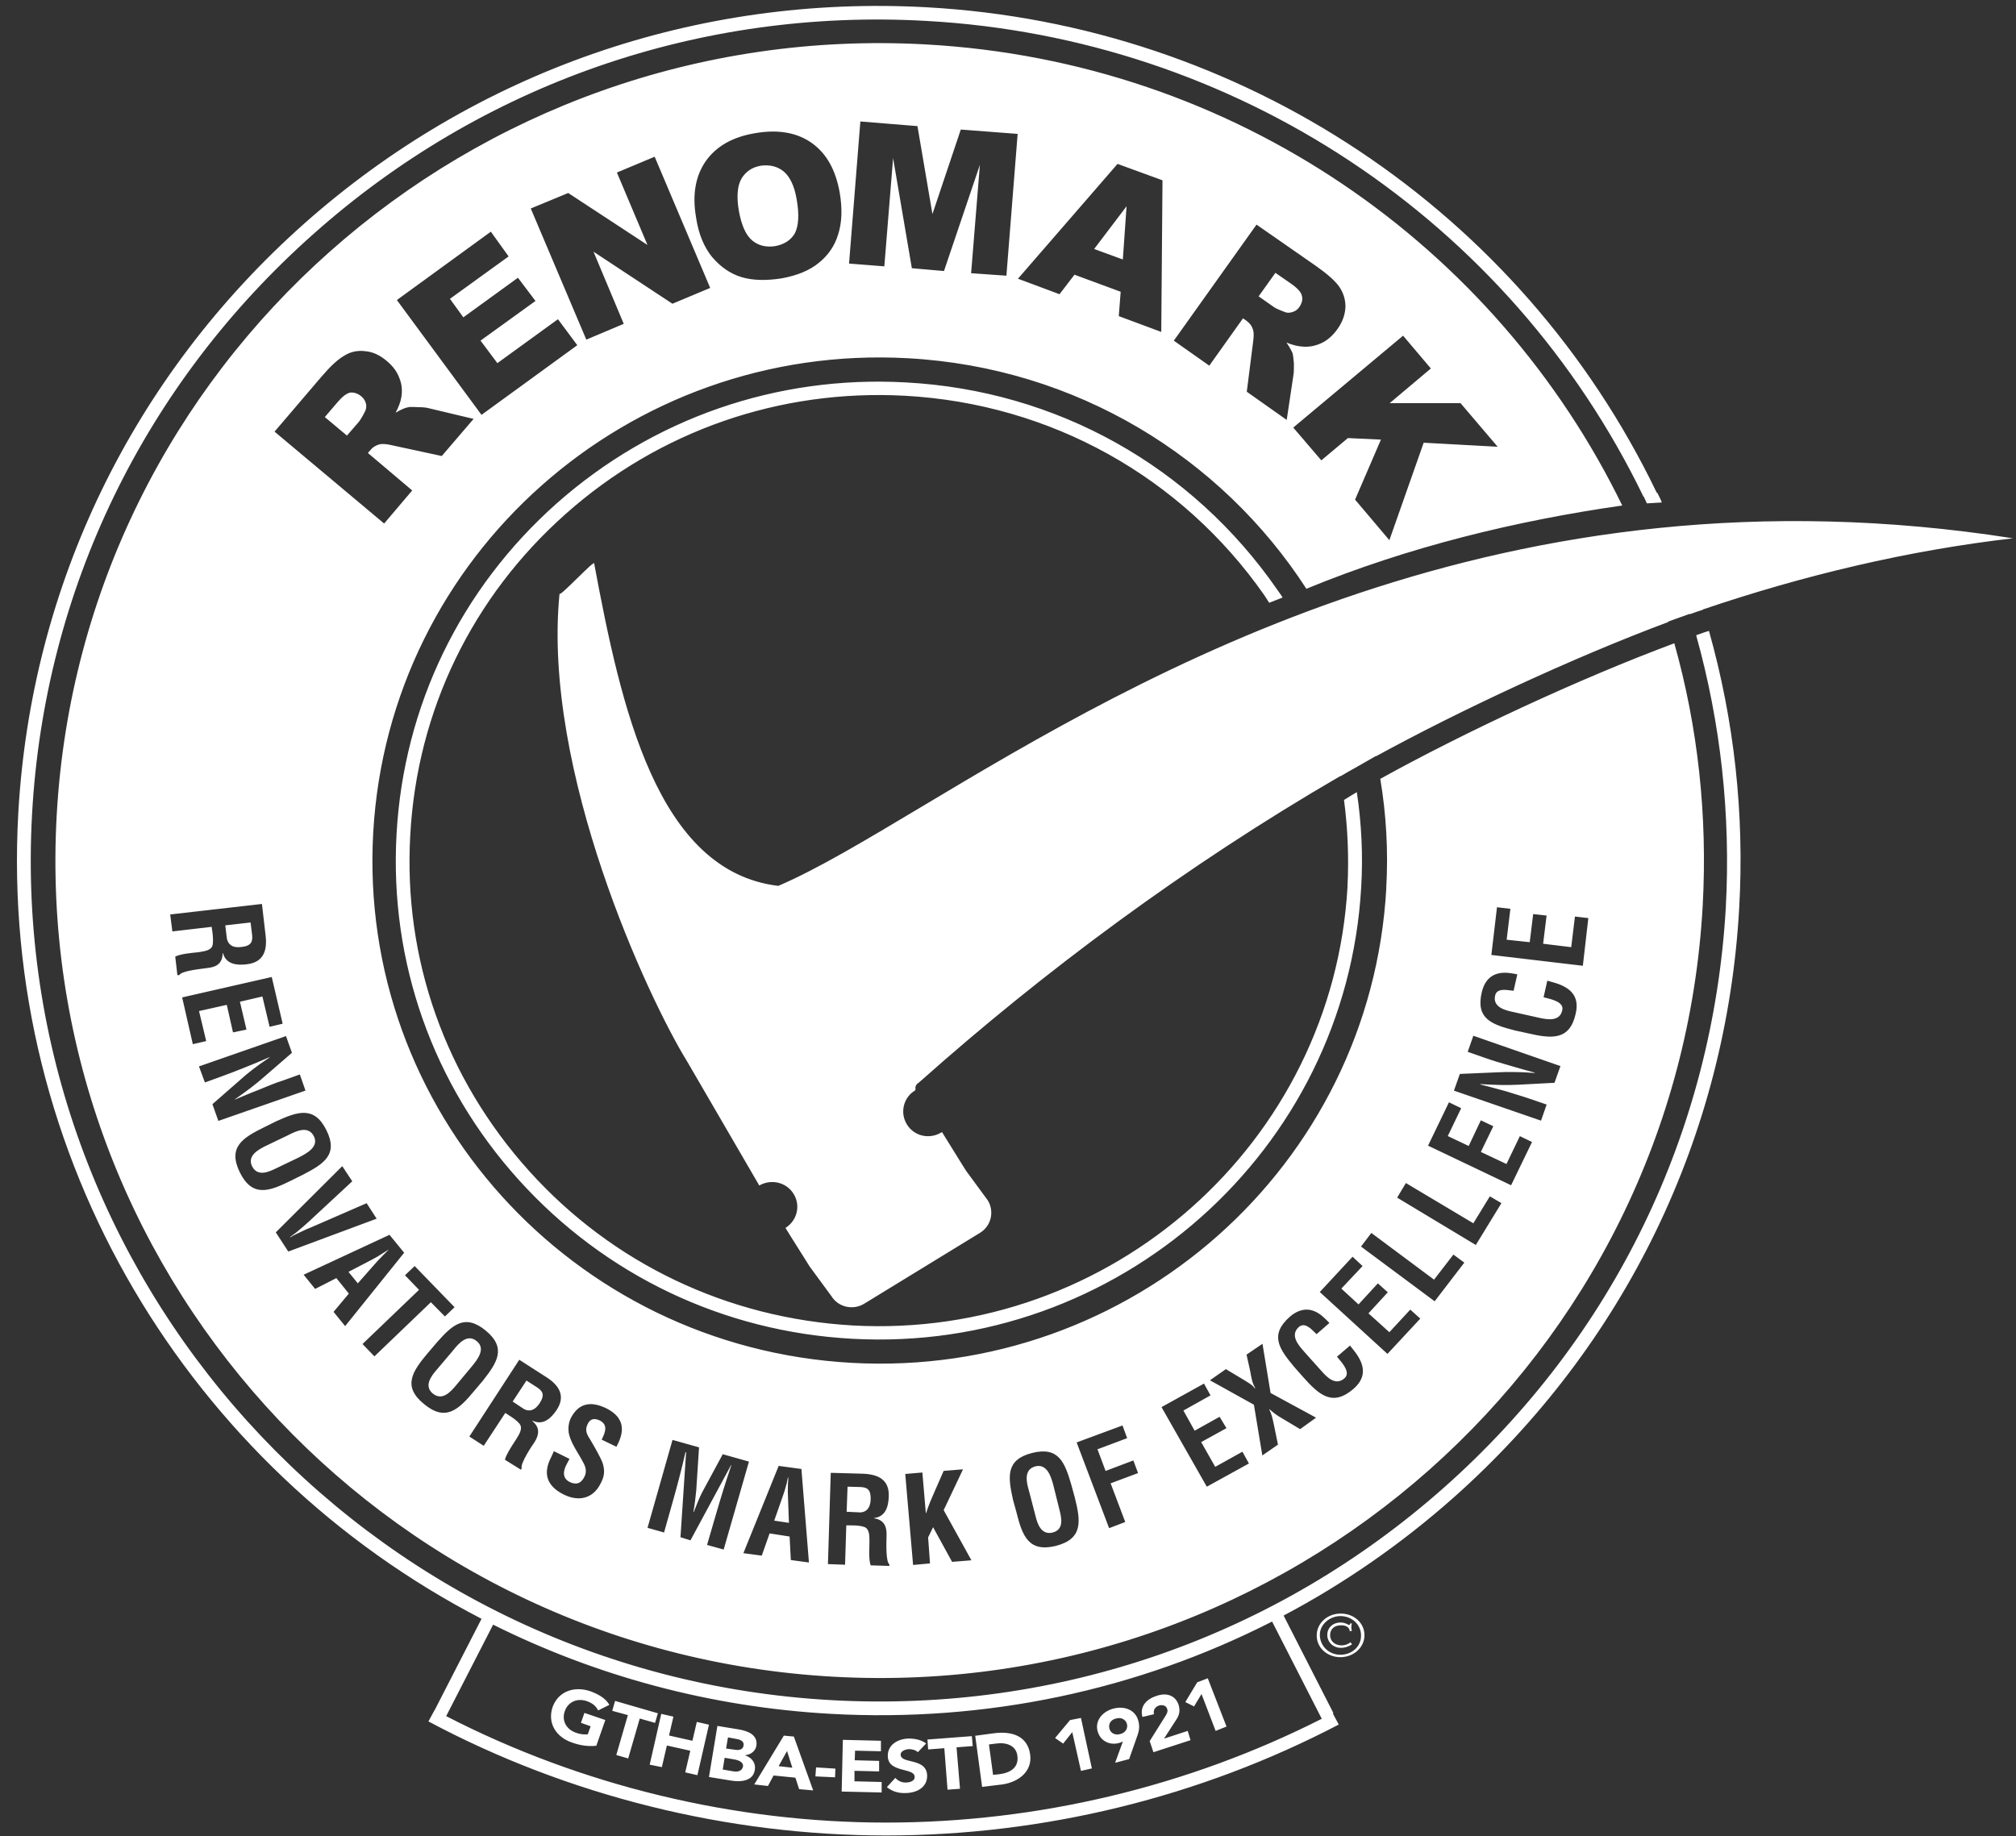<svg width="101" height="92" viewBox="0 0 101 92" fill="none" xmlns="http://www.w3.org/2000/svg">
<rect x="0" y="0" width="101" height="92" fill="#333333" stroke="none"/>
<path fill-rule="evenodd" clip-rule="evenodd" d="M86.462 45.457C85.82 56.7 80.818 67.012 72.359 74.518C63.9 82.024 53.002 85.806 41.682 85.186C18.289 83.901 0.307 63.976 1.607 40.776C2.232 29.533 7.251 19.221 15.713 11.715C24.152 4.209 35.05 0.41 46.387 1.047C61.867 1.897 75.626 11.017 82.334 24.88H82.35L82.508 25.221L83.257 25.176C83.225 25.065 83.022 24.679 83.022 24.679L83.005 24.695C76.206 10.553 62.195 1.232 46.432 0.365C34.909 -0.271 23.838 3.576 15.238 11.206C6.655 18.835 1.558 29.319 0.916 40.743C-0.048 58.054 9.547 73.566 24.125 81.108L21.777 85.683L21.773 85.681L21.464 86.25C28.455 89.98 36.453 91.964 44.386 91.964C52.319 91.964 60.143 90.029 67.07 86.407L66.773 85.848L66.803 85.833L64.308 80.946C67.34 79.341 70.199 77.363 72.828 75.031C81.411 67.401 86.495 56.918 87.133 45.49C87.398 40.776 86.884 36.107 85.618 31.611C85.444 31.659 85.281 31.718 85.113 31.779C85.068 31.795 85.022 31.812 84.976 31.828C86.21 36.247 86.711 40.821 86.462 45.457ZM63.731 81.246C56.985 84.687 49.412 86.301 41.633 85.871C35.552 85.533 29.83 83.957 24.705 81.402L22.353 85.985C29.109 89.468 36.779 91.318 44.386 91.318C52.005 91.318 59.521 89.509 66.219 86.118L63.731 81.246ZM67.573 81.417C67.433 81.339 67.321 81.294 67.167 81.294C66.775 81.294 66.496 81.557 66.496 81.914C66.496 82.271 66.778 82.563 67.184 82.563C67.357 82.563 67.528 82.518 67.731 82.394L67.668 82.284C67.511 82.394 67.37 82.44 67.216 82.44C66.873 82.44 66.637 82.222 66.637 81.93C66.637 81.618 66.856 81.433 67.184 81.433C67.449 81.433 67.606 81.544 67.623 81.729L67.731 81.713C67.701 81.618 67.701 81.589 67.701 81.528C67.701 81.498 67.701 81.482 67.717 81.388C67.717 81.388 67.717 81.372 67.734 81.342H67.639C67.639 81.388 67.623 81.404 67.577 81.42L67.573 81.417ZM66.123 81.901C66.123 81.404 66.608 80.972 67.154 80.972C67.734 80.972 68.186 81.407 68.186 81.933C68.202 82.492 67.731 82.91 67.154 82.91C66.578 82.91 66.123 82.475 66.123 81.901ZM67.171 80.846C66.5 80.846 65.966 81.326 65.966 81.946C65.966 82.566 66.496 83.031 67.154 83.031C67.812 83.031 68.359 82.55 68.359 81.93C68.359 81.31 67.829 80.846 67.171 80.846ZM68.364 38.203C68.172 38.312 67.981 38.42 67.793 38.529L67.796 38.526C67.577 38.649 67.357 38.773 67.154 38.896V38.88C59.353 43.406 52.22 48.743 46.17 54.123C46.063 54.219 46.003 54.266 45.967 54.294C45.939 54.316 45.925 54.326 45.916 54.34C45.906 54.352 45.9 54.367 45.889 54.395L45.882 54.411C45.879 54.418 45.876 54.426 45.873 54.434C45.86 54.442 45.861 54.476 45.863 54.514C45.866 54.562 45.869 54.618 45.843 54.636C45.251 54.993 45.077 55.766 45.437 56.34C45.794 56.928 46.563 57.1 47.156 56.743C47.172 56.743 47.189 56.714 47.189 56.714L48.141 58.249L48.393 58.652L49.487 60.142C49.83 60.704 49.657 61.431 49.094 61.772L43.293 65.323C42.73 65.664 41.993 65.496 41.65 64.937L40.556 63.447L40.304 63.044L39.65 62.005L39.352 61.525C39.944 61.152 40.118 60.392 39.758 59.817C39.397 59.23 38.631 59.057 38.039 59.398L34.441 53.21C32.474 50.032 27.154 38.617 28.032 29.747C28.032 29.841 28.481 29.401 28.923 28.969C29.348 28.552 29.767 28.143 29.767 28.228C31.112 35.438 32.909 43.656 38.992 44.386C40.924 43.56 43.315 42.13 46.171 40.422C57.257 33.794 75.352 22.975 100.85 26.971C95.596 27.578 90.374 28.819 85.306 30.539V30.555C85.133 30.604 84.971 30.663 84.802 30.724C84.757 30.74 84.711 30.756 84.665 30.773C84.665 30.773 84.648 30.773 84.648 30.757C84.489 30.813 84.329 30.872 84.169 30.93C83.969 31.004 83.768 31.078 83.568 31.146L83.585 31.163C78.802 32.948 73.096 35.614 68.935 37.893V37.877C68.747 37.985 68.555 38.094 68.364 38.203ZM67.511 44.406C66.791 57.246 55.674 67.125 42.727 66.411C36.458 66.054 30.686 63.311 26.512 58.674C22.322 54.022 20.194 48.051 20.555 41.818C20.898 35.601 23.664 29.893 28.355 25.737C33.033 21.582 39.067 19.488 45.339 19.829C52.626 20.231 59.176 23.877 63.337 29.815L63.586 30.201L64.257 29.939C64.228 29.877 63.992 29.549 63.992 29.549C59.707 23.361 52.937 19.562 45.368 19.16C38.91 18.803 32.703 20.958 27.887 25.224C23.072 29.503 20.224 35.383 19.867 41.785C19.507 48.191 21.681 54.347 25.995 59.123C30.31 63.898 36.238 66.723 42.678 67.077C56.014 67.82 67.446 57.661 68.195 44.451C68.29 42.854 68.212 41.256 67.976 39.691C67.788 39.797 67.601 39.914 67.424 40.025L67.355 40.068L67.334 40.081C67.521 41.506 67.583 42.964 67.508 44.406H67.511ZM69.452 44.513C68.67 58.421 56.675 69.06 42.668 68.284C28.644 67.508 17.916 55.616 18.698 41.721C19.481 27.812 31.472 17.173 45.483 17.949C53.942 18.413 61.196 22.926 65.449 29.5C70.529 27.406 75.957 26.088 81.273 25.328C74.955 12.352 61.897 3.079 46.373 2.225C23.589 0.969 4.108 18.26 2.841 40.837C1.574 63.431 19.009 82.755 41.774 84.011C64.555 85.268 84.04 67.976 85.303 45.396C85.555 40.821 85.054 36.403 83.882 32.231C79.051 34.029 73.266 36.743 69.151 39.023C69.449 40.805 69.557 42.636 69.449 44.513H69.452ZM45.964 6.319L43.103 6.086L42.537 13.206L44.304 13.345L44.743 7.92L45.683 13.439L47.293 13.579L49.091 8.261L48.652 13.689L50.42 13.813L50.983 6.709L48.135 6.491L46.714 10.725L45.964 6.319ZM35.692 12.894C36.114 13.39 36.599 13.715 37.145 13.884C37.708 14.053 38.379 14.069 39.162 13.946C39.928 13.806 40.553 13.556 41.021 13.17C41.489 12.796 41.82 12.316 41.99 11.745C42.177 11.17 42.209 10.472 42.069 9.65C41.866 8.517 41.414 7.696 40.677 7.17C39.941 6.644 38.988 6.472 37.833 6.673C36.707 6.858 35.891 7.326 35.361 8.069C34.844 8.813 34.67 9.758 34.877 10.923C35.001 11.748 35.282 12.397 35.688 12.894H35.692ZM37.142 8.956C37.361 8.598 37.672 8.381 38.111 8.303C38.563 8.241 38.956 8.336 39.27 8.598C39.581 8.861 39.8 9.329 39.911 9.978C40.052 10.767 40.006 11.342 39.816 11.699C39.614 12.04 39.27 12.257 38.818 12.335C38.363 12.397 37.99 12.306 37.675 12.04C37.364 11.777 37.145 11.28 37.017 10.566C36.893 9.852 36.942 9.309 37.145 8.956H37.142ZM28.467 9.67L26.591 10.446L29.374 17.017L31.249 16.225L29.734 12.611L33.688 15.218L35.58 14.426L32.798 7.852L30.906 8.644L32.438 12.274L28.467 9.67ZM19.883 15.033L24.591 11.608L25.481 12.848L22.542 14.972L23.213 15.9L25.949 13.916L26.827 15.079L24.074 17.066L24.918 18.195L27.953 15.994L28.922 17.296L24.123 20.786L19.883 15.033ZM20.649 24.572L18.43 22.695L18.554 22.556C18.679 22.4 18.836 22.309 19.023 22.26C19.163 22.231 19.383 22.244 19.694 22.322L22.132 22.848L23.727 20.988L21.445 20.445C21.337 20.416 21.147 20.4 20.915 20.4C20.666 20.384 20.492 20.384 20.401 20.416C20.26 20.445 20.057 20.54 19.821 20.679C19.978 20.384 20.07 20.121 20.103 19.919C20.165 19.579 20.136 19.254 20.008 18.942C19.896 18.634 19.697 18.355 19.383 18.092C19.039 17.796 18.679 17.627 18.289 17.595C17.913 17.549 17.553 17.624 17.242 17.825C16.914 18.011 16.538 18.368 16.099 18.881L13.755 21.627L19.245 26.231L20.653 24.572H20.649ZM16.273 20.897L16.898 20.166C17.147 19.871 17.366 19.702 17.553 19.669C17.739 19.653 17.929 19.715 18.099 19.855C18.224 19.962 18.302 20.085 18.335 20.225C18.364 20.364 18.351 20.504 18.273 20.643C18.148 20.893 18.037 21.062 17.975 21.14L17.382 21.825L16.273 20.897ZM56.05 15.839L58.178 16.631L58.24 9.034L55.988 8.212L50.999 13.965L53.081 14.741L53.831 13.764L56.145 14.618L56.05 15.839ZM54.816 12.475L56.44 10.335L56.253 13.001L54.816 12.475ZM60.585 18.321L60.584 18.322L60.591 18.325L60.585 18.321ZM60.585 18.321L62.273 15.949L62.431 16.059C62.604 16.183 62.712 16.322 62.774 16.511C62.82 16.65 62.82 16.868 62.774 17.176L62.463 19.627L64.463 21.04L64.807 18.744C64.823 18.637 64.823 18.449 64.823 18.202C64.807 17.971 64.778 17.799 64.761 17.705C64.699 17.566 64.604 17.381 64.45 17.163C64.748 17.287 65.013 17.348 65.233 17.364C65.576 17.397 65.891 17.335 66.202 17.192C66.5 17.053 66.765 16.822 67.001 16.494C67.266 16.124 67.393 15.751 67.406 15.364C67.406 14.991 67.295 14.65 67.079 14.342C66.86 14.046 66.47 13.705 65.92 13.319L62.951 11.254L58.807 17.069L60.585 18.321ZM64.68 14.212L63.897 13.67L63.056 14.848L63.805 15.374C63.884 15.436 64.054 15.514 64.336 15.621C64.46 15.683 64.601 15.683 64.742 15.637C64.899 15.592 65.007 15.514 65.102 15.374C65.226 15.189 65.272 15.001 65.226 14.832C65.197 14.647 65.007 14.442 64.68 14.212ZM70.294 16.819L71.685 18.462L69.623 20.199H73.171L75.031 22.384L71.325 22.182L69.606 27.065L67.888 25.033L69.184 22.026L67.528 21.949L66.198 23.066L64.791 21.423L70.294 16.819ZM10.633 46.63L10.629 46.594H10.622L10.606 46.438L8.635 46.668L8.527 45.818L13.123 45.292L13.31 46.905C13.389 47.633 13.202 48.22 12.357 48.315C11.857 48.376 11.326 48.315 11.169 47.756H11.153C11.153 48.269 10.842 48.454 10.403 48.499C10.371 48.505 10.312 48.512 10.235 48.522L10.234 48.522C9.859 48.568 9.072 48.666 8.982 48.857H8.887L8.779 47.928C9.044 47.797 9.571 47.746 9.881 47.716L9.938 47.711C9.966 47.706 9.995 47.701 10.025 47.696C10.294 47.653 10.617 47.602 10.658 47.321C10.69 47.099 10.662 46.864 10.633 46.63ZM12.632 46.857L12.554 46.22L11.287 46.363L11.366 47.029C11.428 47.308 11.631 47.509 12.086 47.448C12.6 47.399 12.662 47.165 12.632 46.857ZM13.614 48.951L9.126 49.974L9.66 52.318L10.331 52.162L9.971 50.658L11.362 50.347L11.673 51.727L12.348 51.587L12.02 50.191L13.146 49.928L13.506 51.447L14.161 51.292L13.614 48.951ZM15.022 53.834L15.304 54.642L10.94 56.162L10.642 55.324L11.971 54.162C12.41 53.759 12.878 53.402 13.503 52.983V52.967L13.406 53.009C13.068 53.155 12.682 53.323 12.282 53.477C11.86 53.649 11.421 53.818 11.077 53.941L10.266 54.236L9.968 53.431L14.328 51.912L14.626 52.749L13.264 53.928C12.825 54.318 12.374 54.658 11.732 55.106C11.889 55.044 12.048 54.977 12.21 54.909C12.45 54.807 12.697 54.703 12.95 54.61L13.035 54.574C13.412 54.417 13.789 54.26 14.155 54.145L15.022 53.834ZM12.02 58.749C11.395 57.48 12.145 57.012 13.254 56.47L13.85 56.175C14.914 55.694 15.742 55.399 16.351 56.623C16.963 57.847 16.227 58.314 15.179 58.856L14.584 59.152C13.49 59.694 12.646 60.006 12.02 58.749ZM14.469 56.859C14.448 56.87 14.428 56.88 14.41 56.889L13.254 57.444C12.927 57.616 12.377 57.911 12.629 58.437C12.911 58.98 13.474 58.717 13.88 58.515L14.944 58.006C14.962 57.996 14.981 57.986 15.001 57.976C15.349 57.795 15.992 57.462 15.726 56.934C15.446 56.366 14.805 56.689 14.469 56.859ZM18.368 60.285L18.869 61.061L14.443 62.707L13.817 61.746L17.147 58.428L17.648 59.187L15.444 61.233C15.301 61.365 15.147 61.495 14.991 61.626C14.943 61.666 14.896 61.706 14.849 61.746C14.807 61.776 14.767 61.806 14.727 61.836C14.665 61.884 14.602 61.931 14.534 61.976L14.551 61.992C14.634 61.932 14.72 61.891 14.812 61.847C14.839 61.835 14.866 61.821 14.895 61.807C14.96 61.777 15.027 61.745 15.093 61.713C15.262 61.633 15.434 61.55 15.615 61.483L18.368 60.285ZM16.852 64.038L15.788 64.58L15.212 63.869L19.514 61.869L20.247 62.768L17.291 66.444L16.711 65.729L17.477 64.814L16.852 64.038ZM19.132 62.822C18.979 62.919 18.813 63.024 18.649 63.106L17.458 63.726L17.926 64.301L18.803 63.307C18.885 63.209 18.973 63.121 19.059 63.033C19.122 62.97 19.183 62.908 19.242 62.843C19.269 62.816 19.296 62.79 19.322 62.765C19.372 62.715 19.42 62.668 19.461 62.626V62.613C19.413 62.649 19.359 62.681 19.303 62.715C19.268 62.736 19.232 62.758 19.196 62.781L19.132 62.822ZM20.774 63.434L22.774 65.496L22.29 65.96L21.586 65.246L18.757 67.96L18.162 67.34L20.993 64.626L20.289 63.895L20.774 63.434ZM21.245 70.349C20.152 69.466 20.649 68.719 21.448 67.775L21.871 67.278C22.653 66.395 23.278 65.791 24.342 66.674C25.39 67.544 24.905 68.272 24.185 69.187L23.763 69.684C22.98 70.629 22.326 71.249 21.245 70.349ZM22.718 67.637C22.701 67.659 22.685 67.678 22.669 67.697L21.854 68.658C21.602 68.95 21.229 69.45 21.681 69.82C22.152 70.207 22.574 69.742 22.856 69.401L23.606 68.502C23.619 68.485 23.634 68.467 23.649 68.449C23.901 68.141 24.359 67.58 23.887 67.2C23.407 66.794 22.964 67.336 22.718 67.637ZM25.436 70.875C25.639 70.999 25.858 71.138 26.015 71.323C26.214 71.549 26.023 71.853 25.867 72.101L25.858 72.115C25.831 72.159 25.798 72.209 25.763 72.263C25.595 72.522 25.36 72.883 25.295 73.138L26.093 73.635L26.139 73.573C26.044 73.339 26.67 72.408 26.781 72.255C27.013 71.885 27.062 71.525 26.67 71.2L26.686 71.184C27.216 71.434 27.609 71.06 27.891 70.641C28.343 69.944 28.015 69.418 27.39 69.012L26.015 68.129L23.514 71.976L24.234 72.44L25.314 70.794L25.439 70.872L25.436 70.875ZM26.375 69.171L26.905 69.512C27.187 69.697 27.311 69.882 27.03 70.317C26.781 70.69 26.499 70.736 26.247 70.596L25.684 70.223L26.375 69.171ZM30.048 71.171C30.47 71.388 30.329 71.762 30.143 72.132L30.883 72.489L30.895 72.465C31.104 72.051 31.563 71.143 30.352 70.551C29.541 70.164 28.961 70.349 28.601 71.047C28.49 71.268 28.46 71.528 28.49 71.778C28.564 72.159 28.77 72.504 28.973 72.843C29.067 73 29.16 73.156 29.239 73.314C29.364 73.547 29.396 73.781 29.269 74.011C29.112 74.32 28.876 74.414 28.549 74.258C28.175 74.073 28.189 73.719 28.408 73.33L28.532 73.096L27.75 72.71L27.609 73.018C27.233 73.745 27.311 74.411 28.234 74.878C28.984 75.252 29.717 75.096 30.094 74.32C30.284 73.963 30.313 73.687 30.189 73.297C30.068 72.979 29.771 72.473 29.595 72.174L29.58 72.148C29.41 71.885 29.282 71.667 29.439 71.356C29.564 71.077 29.783 71.047 30.048 71.171ZM33.269 76.784L32.441 76.55L33.692 72.145L35.021 72.518L34.88 74.69C34.847 75.047 34.801 75.404 34.739 75.745L34.755 75.761C34.926 75.326 35.037 75.047 35.178 74.771L36.209 72.862L37.522 73.232L36.255 77.638L35.423 77.407L35.829 76.011C36.081 75.141 36.346 74.275 36.641 73.408H36.625L34.592 77.177L34.091 77.021L34.373 72.771L34.343 72.755C34.14 73.654 33.904 74.537 33.656 75.408L33.269 76.784ZM69.996 60.006L73.937 62.379L75.221 60.282L74.641 59.941L73.813 61.291L70.434 59.275L69.996 60.006ZM71.875 65.2L68.186 62.457L68.703 61.775L71.845 64.116L72.814 62.859L73.361 63.262L71.875 65.2ZM66.12 64.736L69.511 67.836L71.155 66.067L70.654 65.616L69.606 66.749L68.559 65.804L69.528 64.749L69.03 64.301L68.061 65.356L67.2 64.564L68.264 63.434L67.763 62.967L66.12 64.736ZM67.635 67.418C67.659 67.448 67.686 67.483 67.714 67.518C67.742 67.553 67.77 67.588 67.793 67.619C68.323 68.268 68.542 68.937 67.825 69.573C66.761 70.502 66.09 69.898 65.275 68.983L64.837 68.486C64.087 67.586 63.586 66.888 64.617 65.976C65.197 65.479 65.789 65.496 66.352 66.038C66.376 66.061 66.401 66.085 66.426 66.109C66.485 66.164 66.546 66.222 66.601 66.288L65.96 66.846C65.929 66.819 65.897 66.787 65.863 66.753C65.646 66.539 65.352 66.248 65.069 66.489C64.612 66.901 65.055 67.402 65.315 67.696C65.34 67.725 65.363 67.751 65.383 67.775L66.228 68.719C66.477 68.999 66.915 69.45 67.354 69.06C67.67 68.787 67.288 68.339 67.064 68.075C67.032 68.038 67.004 68.005 66.981 67.976L67.635 67.418ZM65.135 71.606L65.933 71.031L63.655 69.794L63.249 67.33L62.45 67.872L62.637 68.71L62.64 68.728C62.685 69.002 62.732 69.29 62.886 69.547L62.869 69.564C62.765 69.419 62.626 69.332 62.483 69.243C62.456 69.225 62.428 69.208 62.401 69.19L61.416 68.599L60.617 69.158L62.82 70.382L63.242 72.924L64.025 72.382L63.838 71.466C63.833 71.444 63.828 71.421 63.823 71.398L63.817 71.371L63.807 71.325L63.807 71.32C63.755 71.076 63.703 70.835 63.586 70.615V70.599C63.743 70.739 63.9 70.862 64.071 70.969L65.135 71.606ZM60.46 74.489L58.191 70.502L60.319 69.323L60.646 69.914L59.288 70.674L59.851 71.684L61.101 70.986L61.445 71.557L60.178 72.255L60.882 73.495L62.244 72.736L62.571 73.326L60.46 74.489ZM53.939 72.271L55.566 76.567L56.374 76.258L55.641 74.32L57.016 73.807L56.78 73.174L55.389 73.7L54.983 72.615L56.469 72.057L56.237 71.421L53.939 72.271ZM50.921 75.761C51.218 76.956 51.529 77.794 52.908 77.453C54.27 77.096 54.142 76.213 53.847 75.034L53.674 74.398C53.346 73.281 53.048 72.46 51.703 72.8C50.374 73.141 50.498 73.995 50.75 75.141L50.921 75.761ZM51.556 74.716L51.549 74.692L51.548 74.69C51.447 74.33 51.248 73.63 51.876 73.469C52.48 73.319 52.675 74.052 52.773 74.421L52.783 74.46L53.065 75.593C53.176 76.028 53.33 76.632 52.737 76.787C52.158 76.927 51.971 76.336 51.88 75.963L51.562 74.739L51.556 74.716ZM38.163 77.946L38.164 77.943L38.166 77.943L38.163 77.946ZM38.164 77.943L37.243 77.82L39.011 73.447L40.15 73.602L40.527 78.287L39.62 78.164L39.558 76.985L38.556 76.83L38.164 77.943ZM39.227 74.937C39.285 74.789 39.325 74.642 39.366 74.488C39.382 74.432 39.397 74.375 39.414 74.317C39.422 74.27 39.433 74.219 39.445 74.169C39.456 74.119 39.468 74.068 39.476 74.021H39.492C39.492 74.128 39.492 74.222 39.476 74.33C39.476 74.403 39.474 74.474 39.472 74.545C39.469 74.684 39.465 74.822 39.476 74.966L39.525 76.3L38.788 76.19L39.227 74.937ZM42.556 76.427C42.809 76.427 43.057 76.427 43.293 76.505C43.56 76.594 43.559 76.947 43.558 77.221L43.558 77.265C43.558 77.33 43.556 77.407 43.554 77.49C43.546 77.8 43.535 78.197 43.62 78.43L44.557 78.459V78.382C44.381 78.247 44.404 77.391 44.413 77.044C44.415 76.99 44.416 76.949 44.416 76.924C44.432 76.489 44.291 76.148 43.791 76.073V76.057C44.37 75.995 44.511 75.482 44.527 74.972C44.557 74.135 43.997 73.872 43.244 73.839L41.62 73.794L41.479 78.368L42.337 78.398L42.399 76.427H42.556ZM42.462 74.489L43.103 74.505C43.431 74.521 43.633 74.612 43.62 75.125C43.604 75.589 43.385 75.761 43.103 75.778L42.416 75.745L42.462 74.489ZM45.352 73.852L45.745 78.411L46.593 78.333L46.498 77.031L46.747 76.518L47.699 78.255L48.668 78.177L47.277 75.664L48.246 73.619L47.277 73.697L46.855 74.658L46.836 74.701C46.683 75.048 46.507 75.449 46.4 75.807H46.383L46.21 73.778L45.352 73.852ZM79.299 48.389L74.716 47.847L74.998 45.457L75.669 45.535L75.482 47.084L76.638 47.207L76.811 45.798L77.483 45.873L77.309 47.285L78.717 47.457L78.903 45.922L79.574 46L79.299 48.389ZM77.646 49.172C77.605 49.161 77.564 49.15 77.519 49.136L77.332 49.967C77.344 49.97 77.357 49.974 77.37 49.977C77.395 49.984 77.423 49.991 77.453 49.998C77.785 50.08 78.366 50.223 78.268 50.62C78.144 51.191 77.532 51.084 77.159 51.006L75.908 50.727C75.887 50.722 75.865 50.718 75.841 50.712C75.469 50.635 74.759 50.486 74.906 49.876C74.988 49.53 75.391 49.585 75.692 49.625C75.741 49.632 75.788 49.638 75.829 49.642L76.016 48.821C75.92 48.795 75.811 48.779 75.709 48.765L75.672 48.759C74.893 48.649 74.409 48.977 74.235 49.72C73.921 51.055 74.752 51.334 75.892 51.629L76.533 51.769C77.738 52.048 78.645 52.142 78.943 50.779C79.159 49.847 78.596 49.428 77.784 49.211C77.736 49.195 77.691 49.184 77.646 49.172ZM73.531 52.701L73.813 51.895L78.177 53.415L77.879 54.252L76.095 54.347C75.502 54.379 74.923 54.363 74.173 54.318L74.157 54.334C74.499 54.419 74.903 54.529 75.315 54.641L75.44 54.675C75.598 54.725 75.755 54.773 75.909 54.82L75.91 54.82L75.914 54.822L75.917 54.822L75.918 54.823C76.188 54.905 76.446 54.984 76.674 55.064L77.486 55.343L77.204 56.149L72.841 54.645L73.138 53.808L74.952 53.73C75.531 53.701 76.111 53.701 76.877 53.759L76.893 53.743C76.487 53.636 76.049 53.512 75.626 53.386C75.188 53.262 74.766 53.136 74.376 52.996L73.531 52.701ZM75.705 59.386L71.544 57.402L72.592 55.23L73.204 55.525L72.533 56.921L73.58 57.418L74.189 56.132L74.815 56.428L74.189 57.717L75.473 58.321L76.144 56.925L76.753 57.22L75.705 59.386ZM28.67 87.313C29.063 87.453 29.469 87.514 29.875 87.469L30.326 86.18L29.279 85.823L29.105 86.32L29.59 86.492L29.449 86.894C29.311 86.91 29.105 86.91 28.856 86.816C28.355 86.644 28.136 86.196 28.293 85.745C28.451 85.281 28.902 85.063 29.403 85.235C29.701 85.342 29.855 85.482 29.966 85.699L30.529 85.42C30.343 85.096 29.999 84.894 29.577 84.738C28.748 84.459 27.966 84.755 27.684 85.531C27.419 86.32 27.842 87.034 28.67 87.313ZM31.456 85.933L30.673 85.719L30.814 85.222L32.958 85.842L32.818 86.323L32.051 86.105L31.472 88.105L30.876 87.933L31.456 85.933ZM33.737 86.011L33.128 85.871L32.549 88.417L33.158 88.54L33.41 87.456L34.582 87.719L34.33 88.803L34.939 88.943L35.518 86.414L34.909 86.274L34.69 87.219L33.518 86.956L33.737 86.011ZM36.301 88.073L36.303 88.073L36.209 88.66L36.756 88.754C36.959 88.787 37.178 88.738 37.224 88.508C37.253 88.274 36.972 88.183 36.769 88.151L36.303 88.073L36.304 88.069L36.301 88.073ZM35.518 89.034L36.657 89.219C37.158 89.297 37.738 89.219 37.816 88.677C37.879 88.352 37.675 88.056 37.315 87.946C37.613 87.917 37.846 87.745 37.895 87.466C37.973 86.907 37.456 86.722 36.972 86.644L35.941 86.475L35.518 89.034ZM36.471 87.05L36.893 87.128C37.08 87.157 37.286 87.238 37.253 87.453C37.224 87.67 37.017 87.703 36.831 87.67L36.376 87.608L36.471 87.05ZM37.787 89.407L38.474 89.485L38.756 88.959L39.849 89.069L40.036 89.644L40.74 89.706L39.771 87.008L39.27 86.962L37.787 89.407ZM39.008 88.492L39.695 88.569L39.43 87.732L39.008 88.492ZM41.836 89.05L40.851 89.004L40.884 88.553L41.853 88.615L41.836 89.05ZM44.134 87.219L42.226 87.173L42.167 89.764L44.17 89.81V89.284L42.809 89.251V88.725L44.043 88.754V88.228L42.822 88.196L42.838 87.716L44.134 87.745V87.219ZM45.981 87.793C45.886 87.683 45.683 87.638 45.529 87.638C45.355 87.654 45.12 87.732 45.12 87.917C45.127 88.12 45.359 88.176 45.627 88.241C45.995 88.331 46.43 88.436 46.449 88.956C46.465 89.53 45.964 89.826 45.385 89.839C45.025 89.855 44.697 89.761 44.432 89.543L44.855 89.079C44.995 89.235 45.198 89.326 45.401 89.31C45.604 89.31 45.84 89.216 45.824 89.03C45.824 88.824 45.579 88.761 45.298 88.688C44.924 88.592 44.487 88.479 44.478 87.992C44.462 87.433 44.962 87.121 45.526 87.108C45.837 87.108 46.151 87.17 46.4 87.355L45.981 87.793ZM46.498 87.654L47.31 87.592L47.47 89.67L48.095 89.624L47.922 87.547L48.734 87.485L48.688 86.988L46.465 87.157L46.498 87.654ZM49.202 89.53L50.22 89.407C51.048 89.284 51.723 88.742 51.611 87.917C51.487 86.972 50.688 86.722 49.781 86.845L48.858 86.969L49.202 89.527V89.53ZM49.546 87.404L49.906 87.358C50.436 87.284 50.904 87.469 50.97 87.966C51.048 88.553 50.642 88.816 50.079 88.894L49.752 88.927L49.546 87.404ZM53.264 87.362L53.719 86.787L54.155 88.728L54.702 88.605L54.155 86.076L53.608 86.183L52.858 87.082L53.264 87.362ZM55.864 88.323L55.867 88.322L55.867 88.323H55.864ZM55.867 88.322L56.568 88.138L56.928 87.115C57.039 86.82 57.131 86.556 57.023 86.199C56.882 85.686 56.352 85.456 55.772 85.609C55.209 85.764 54.849 86.229 54.99 86.742C55.114 87.206 55.569 87.469 56.07 87.329C56.136 87.315 56.179 87.292 56.229 87.266L56.231 87.265C56.239 87.26 56.248 87.256 56.257 87.251L55.867 88.322ZM55.582 86.618C55.52 86.384 55.644 86.167 55.91 86.105C56.162 86.027 56.394 86.151 56.456 86.368C56.522 86.602 56.378 86.82 56.129 86.881C55.864 86.959 55.644 86.836 55.582 86.618ZM58.348 86.04L57.599 87.235L57.785 87.793L59.645 87.19L59.504 86.725L58.316 87.112L58.908 86.196C59.065 85.979 59.144 85.745 59.049 85.42C58.879 84.927 58.424 84.8 57.939 84.972C57.406 85.144 57.095 85.518 57.235 86.027L57.815 85.888C57.769 85.699 57.847 85.531 58.067 85.453C58.237 85.404 58.427 85.453 58.473 85.621C58.532 85.754 58.438 85.901 58.361 86.021L58.348 86.04ZM60.195 84.878L59.821 85.498L59.383 85.281L59.979 84.29L60.509 84.089L61.448 86.508L60.902 86.725L60.195 84.878Z" fill="white"/>
</svg>
